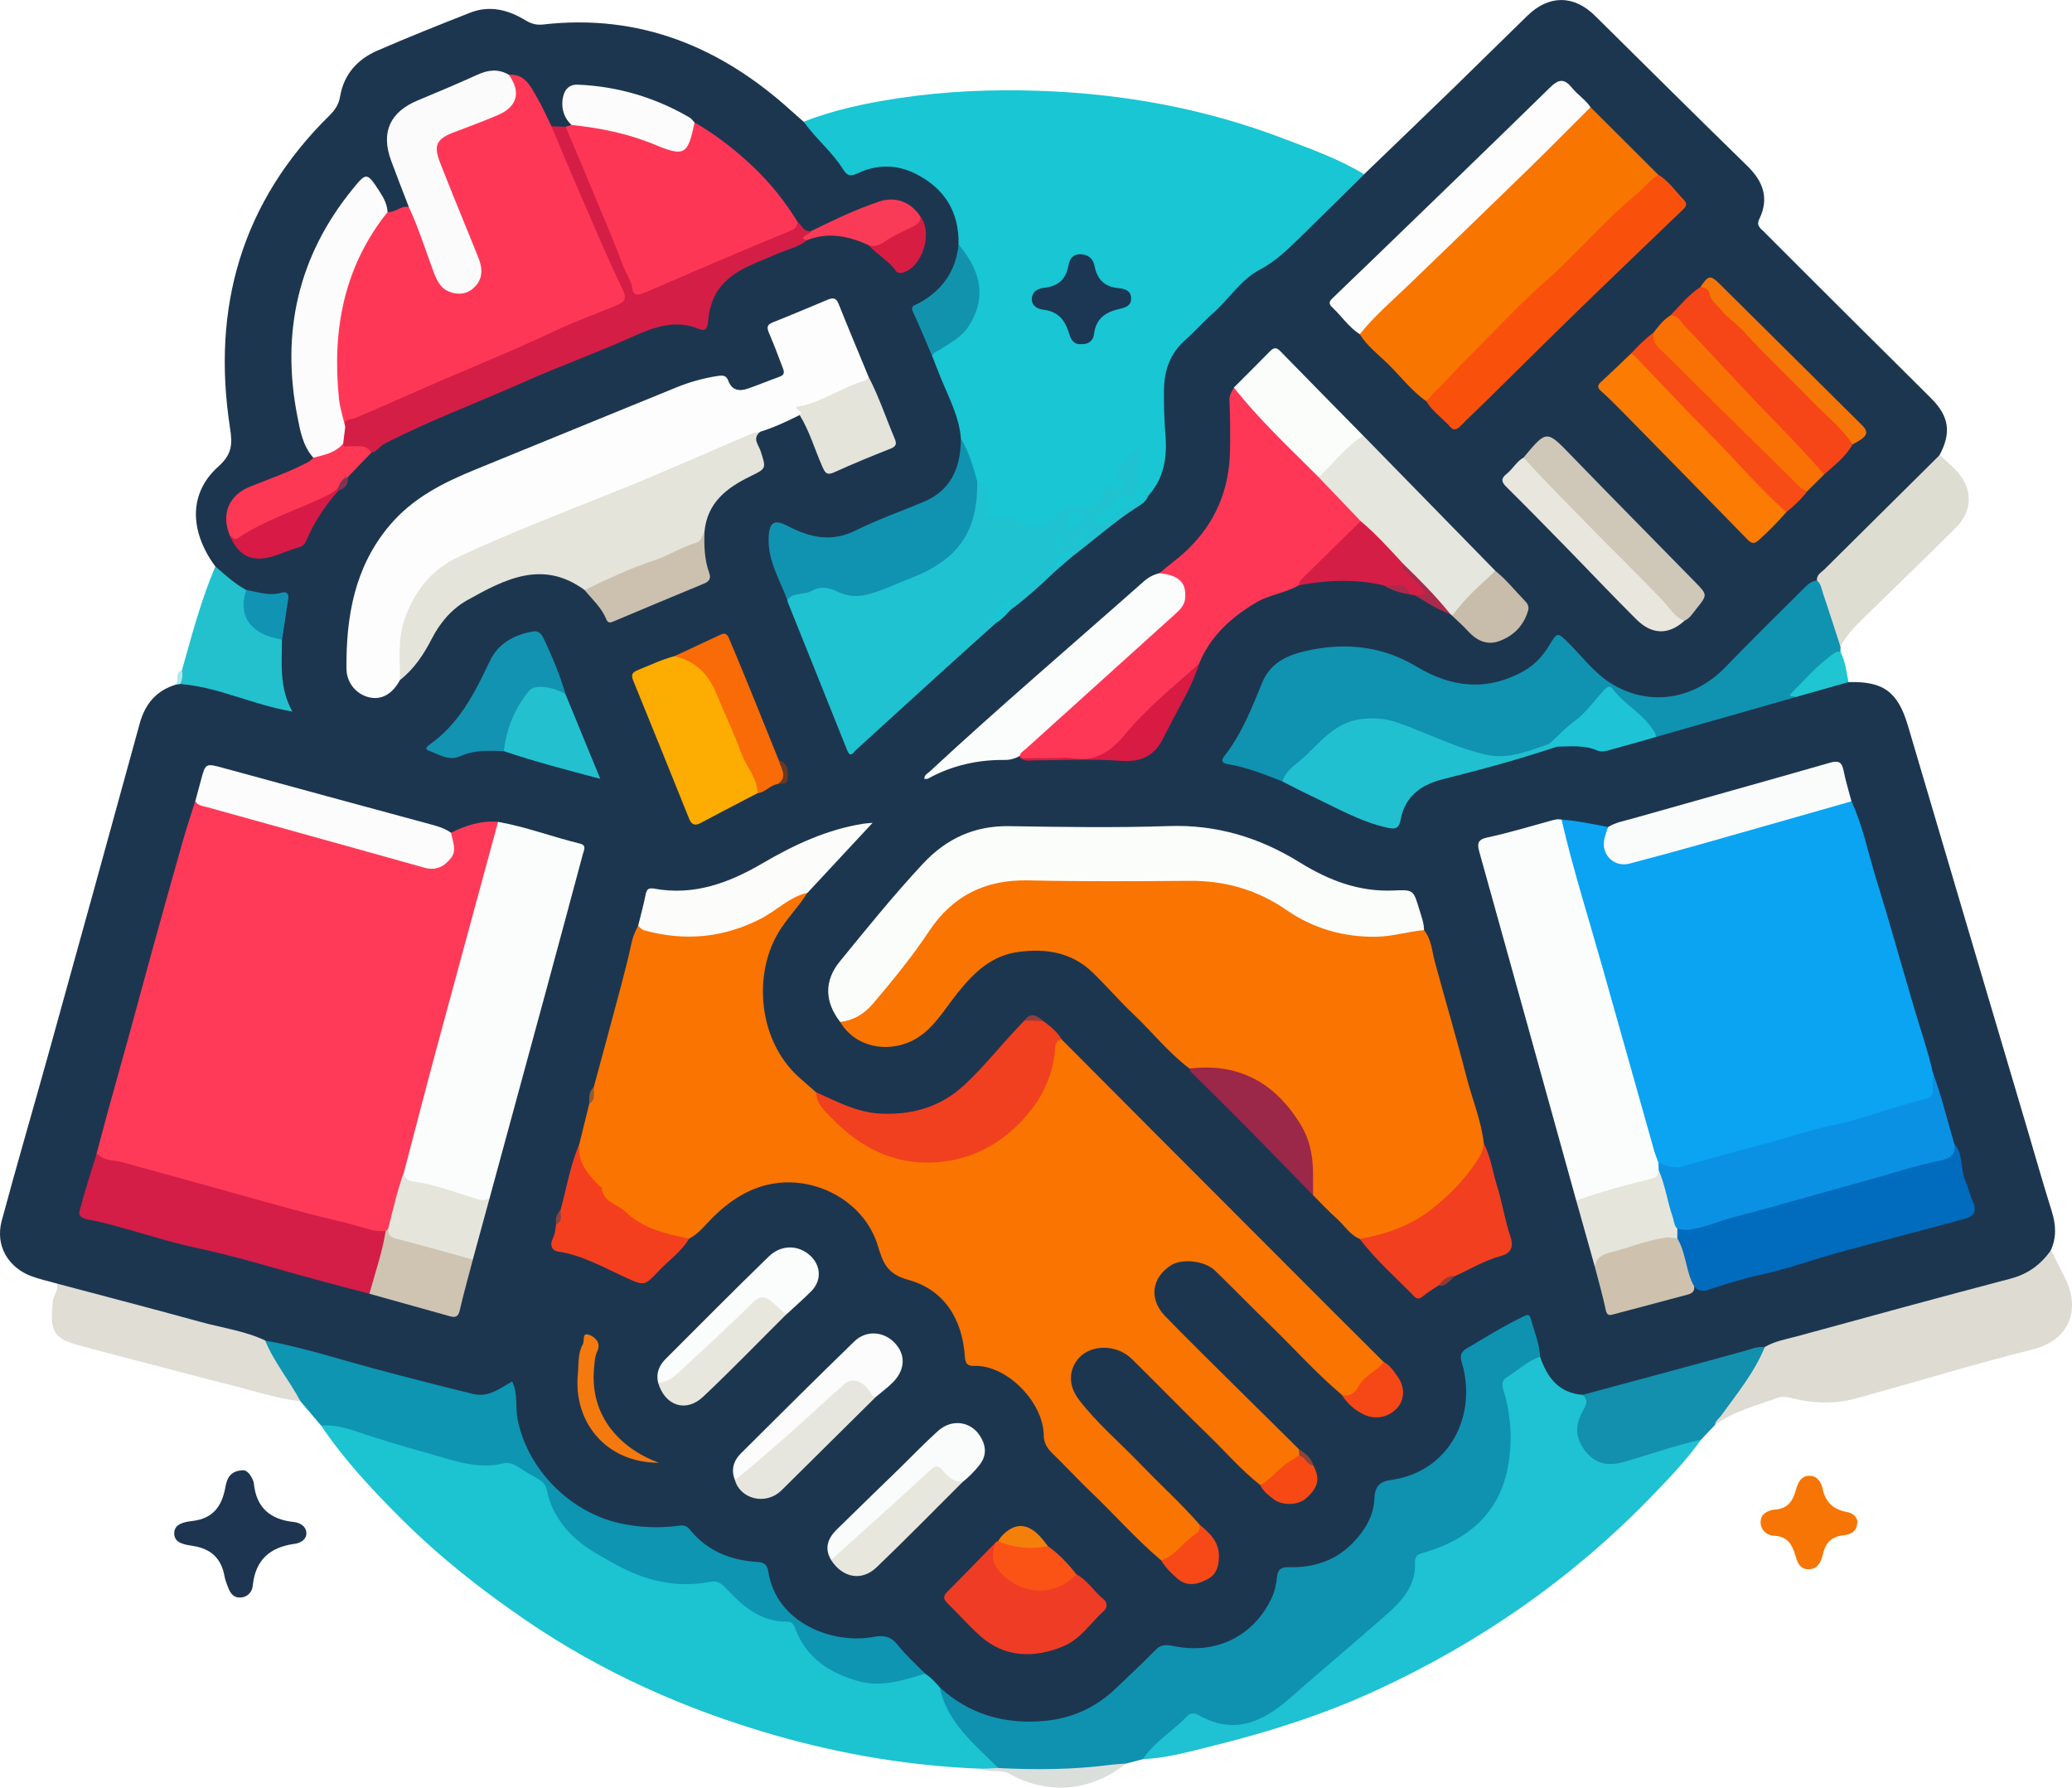 <?xml version="1.0" encoding="UTF-8"?>
<svg id="Layer_1" data-name="Layer 1" xmlns="http://www.w3.org/2000/svg" viewBox="0 0 656.82 566.62">
  <defs>
    <style>
      .cls-1 {
        fill: #fcfdfc;
      }

      .cls-1, .cls-2, .cls-3, .cls-4, .cls-5, .cls-6, .cls-7, .cls-8, .cls-9, .cls-10, .cls-11, .cls-12, .cls-13, .cls-14, .cls-15, .cls-16, .cls-17, .cls-18, .cls-19, .cls-20, .cls-21, .cls-22, .cls-23, .cls-24, .cls-25, .cls-26, .cls-27, .cls-28, .cls-29, .cls-30, .cls-31, .cls-32, .cls-33, .cls-34, .cls-35, .cls-36, .cls-37, .cls-38, .cls-39, .cls-40, .cls-41, .cls-42, .cls-43, .cls-44, .cls-45, .cls-46, .cls-47, .cls-48, .cls-49, .cls-50, .cls-51, .cls-52, .cls-53, .cls-54, .cls-55, .cls-56, .cls-57, .cls-58, .cls-59, .cls-60, .cls-61, .cls-62, .cls-63, .cls-64, .cls-65, .cls-66, .cls-67, .cls-68, .cls-69, .cls-70, .cls-71, .cls-72, .cls-73, .cls-74, .cls-75, .cls-76, .cls-77, .cls-78, .cls-79, .cls-80, .cls-81, .cls-82, .cls-83, .cls-84, .cls-85, .cls-86, .cls-87, .cls-88, .cls-89, .cls-90, .cls-91, .cls-92, .cls-93 {
        stroke-width: 0px;
      }

      .cls-2 {
        fill: #f64917;
      }

      .cls-3 {
        fill: #1194b4;
      }

      .cls-4 {
        fill: #d71b46;
      }

      .cls-5 {
        fill: #d51e46;
      }

      .cls-6 {
        fill: #fbfdfb;
      }

      .cls-7 {
        fill: #fafcfc;
      }

      .cls-8 {
        fill: #0a91e4;
      }

      .cls-9 {
        fill: #dedcd2;
      }

      .cls-10 {
        fill: #fe3757;
      }

      .cls-11 {
        fill: #e5e6dd;
      }

      .cls-12 {
        fill: #d81d43;
      }

      .cls-13 {
        fill: #0aa4f2;
      }

      .cls-14 {
        fill: #dbdfdc;
      }

      .cls-15 {
        fill: #fbfdfc;
      }

      .cls-16 {
        fill: #f43f1e;
      }

      .cls-17 {
        fill: #cec2ae;
      }

      .cls-18 {
        fill: #f1401f;
      }

      .cls-19 {
        fill: #f64914;
      }

      .cls-20 {
        fill: #8b4539;
      }

      .cls-21 {
        fill: #1093b0;
      }

      .cls-22 {
        fill: #e7e7dd;
      }

      .cls-23 {
        fill: #aae9ea;
      }

      .cls-24 {
        fill: #dfddd4;
      }

      .cls-25 {
        fill: #fdfcfc;
      }

      .cls-26 {
        fill: #cfc7b8;
      }

      .cls-27 {
        fill: #1d3650;
      }

      .cls-28 {
        fill: #e4e4da;
      }

      .cls-29 {
        fill: #fe3656;
      }

      .cls-30 {
        fill: #21c0d0;
      }

      .cls-31 {
        fill: #f64516;
      }

      .cls-32 {
        fill: #e7e6de;
      }

      .cls-33 {
        fill: #f97104;
      }

      .cls-34 {
        fill: #9b2749;
      }

      .cls-35 {
        fill: #894340;
      }

      .cls-36 {
        fill: #933a34;
      }

      .cls-37 {
        fill: #fa3b57;
      }

      .cls-38 {
        fill: #0f93b0;
      }

      .cls-39 {
        fill: #cfc4b2;
      }

      .cls-40 {
        fill: #fdac01;
      }

      .cls-41 {
        fill: #1cc3d1;
      }

      .cls-42 {
        fill: #18c6d4;
      }

      .cls-43 {
        fill: #c8bcaa;
      }

      .cls-44 {
        fill: #23c1ce;
      }

      .cls-45 {
        fill: #d71b43;
      }

      .cls-46 {
        fill: #fe3756;
      }

      .cls-47 {
        fill: #945c31;
      }

      .cls-48 {
        fill: #1fc5d0;
      }

      .cls-49 {
        fill: #f86b06;
      }

      .cls-50 {
        fill: #deddd1;
      }

      .cls-51 {
        fill: #e5e5db;
      }

      .cls-52 {
        fill: #0e92b0;
      }

      .cls-53 {
        fill: #ccc1af;
      }

      .cls-54 {
        fill: #1fc2d1;
      }

      .cls-55 {
        fill: #1293b1;
      }

      .cls-56 {
        fill: #23c1cf;
      }

      .cls-57 {
        fill: #1ec4d5;
      }

      .cls-58 {
        fill: #f23f1f;
      }

      .cls-59 {
        fill: #7f3452;
      }

      .cls-60 {
        fill: #fb5315;
      }

      .cls-61 {
        fill: #f67505;
      }

      .cls-62 {
        fill: #f57507;
      }

      .cls-63 {
        fill: #fbfcfb;
      }

      .cls-64 {
        fill: #e9e6de;
      }

      .cls-65 {
        fill: #ab2a4b;
      }

      .cls-66 {
        fill: #0d95b2;
      }

      .cls-67 {
        fill: #1d3551;
      }

      .cls-68 {
        fill: #f87500;
      }

      .cls-69 {
        fill: #d41d47;
      }

      .cls-70 {
        fill: #f9510c;
      }

      .cls-71 {
        fill: #e5e5dc;
      }

      .cls-72 {
        fill: #fafcfb;
      }

      .cls-73 {
        fill: #fcfcfa;
      }

      .cls-74 {
        fill: #1290ad;
      }

      .cls-75 {
        fill: #1293ad;
      }

      .cls-76 {
        fill: #d41e46;
      }

      .cls-77 {
        fill: #683a23;
      }

      .cls-78 {
        fill: #f64716;
      }

      .cls-79 {
        fill: #fbfcfc;
      }

      .cls-80 {
        fill: #fe3a58;
      }

      .cls-81 {
        fill: #fbfbfb;
      }

      .cls-82 {
        fill: #1b3754;
      }

      .cls-83 {
        fill: #1ec2d2;
      }

      .cls-84 {
        fill: #016bbd;
      }

      .cls-85 {
        fill: #fdfdfd;
      }

      .cls-86 {
        fill: #f4790f;
      }

      .cls-87 {
        fill: #ef3c24;
      }

      .cls-88 {
        fill: #933e3f;
      }

      .cls-89 {
        fill: #fc3854;
      }

      .cls-90 {
        fill: #f4800b;
      }

      .cls-91 {
        fill: #f74c15;
      }

      .cls-92 {
        fill: #fc7b02;
      }

      .cls-93 {
        fill: #f97400;
      }
    </style>
  </defs>
  <path class="cls-27" d="M18.04,406.82c-2.63-.74-5.32-1.33-7.89-2.26-7.58-2.74-11.7-9.79-9.62-17.58,4.72-17.59,9.87-35.07,14.74-52.62,9.72-34.99,19.41-69.99,29.01-105.01,1.69-6.18,5.17-10.38,11.31-12.31.5-.36,1.05-.63,1.64-.82,4.87-.62,9.37,1.11,13.9,2.37,5.28,1.47,10.47,3.29,15.77,4.73,3.4.93,3.64.65,2.63-2.54-1.84-5.86-1.43-11.83-1.03-17.81.6-3.77,1.03-7.57,1.45-11.37.22-2-.51-2.84-2.48-2.42-3.18.67-6.1-.43-9.07-1.19-4.02-2.04-7.93-4.22-10.14-8.45-8.27-11.23-8.43-23.26.9-31.62,4.32-3.87,4.59-6.91,3.77-12.15-5.92-38.21,3.59-71.73,31.58-99.24,1.74-1.71,2.89-3.48,3.31-5.99,1.18-6.96,5.49-11.75,11.77-14.48,9.72-4.22,19.57-8.15,29.43-12.03,6.19-2.43,12.05-.94,17.51,2.38,1.79,1.09,3.49,1.6,5.61,1.36,30.6-3.51,56.33,7.07,78.68,27.35,1.29,1.17,2.62,2.31,3.92,3.46,5.07,3.74,8.98,8.58,12.67,13.6,1.3,1.77,2.55,2.43,4.72,1.52,17.28-7.24,34.45,8.92,32.57,23.7-.56,8.22-4.63,14.38-11.48,18.63-2.48,1.54-2.89,2.98-1.61,5.42,1.92,3.65,2.88,7.7,4.64,11.42,2.05,5.2,4.54,10.21,6.64,15.39,1.41,3.49,2.28,7.08,2.59,10.82-.24,12.36-4.42,17.85-16,22.39-6.72,2.64-13.28,5.71-20,8.39-5.49,2.19-10.66,2.11-15.92-.35-1.36-.63-2.75-1.18-4.13-1.77-3.4-1.47-4.32-.8-4.7,2.98-.38,3.91,1.07,7.36,2.41,10.84,1.03,2.68,1.93,5.4,3.05,8.04,5.93,15.38,12.47,30.52,18.48,45.87,1.1,2.8,2.14,1.44,3.43.3,8.61-7.61,16.83-15.64,25.42-23.27,5.79-5.14,11.59-10.27,17.51-15.25,1.71-1.49,3.17-3.25,4.96-4.65,4.76-3.86,9.38-7.9,13.97-11.97,1.71-1.7,3.43-3.38,5.42-4.77,6.35-5.18,12.39-10.76,19.45-15.02,1.78-1.07,3.55-2.33,4.55-4.31,4.42-5.9,5.97-12.48,4.95-19.77-.74-5.33-.66-10.74-.13-16.07.5-5.06,2.62-9.47,6.43-13.16,6.8-6.61,13.67-13.15,20.26-19.98,1.49-1.55,3.18-2.98,5.11-3.73,4.03-1.55,6.72-4.63,9.68-7.48,6.56-6.32,12.53-13.24,19.64-18.99.97-.79,1.92-1.59,3.07-2.1,9.43-9.08,18.88-18.14,28.28-27.26,7.88-7.65,15.67-15.4,23.55-23.05,6.85-6.64,14.74-6.54,21.44.09,16.06,15.89,32.09,31.81,48.26,47.59,5.04,4.91,6.96,10.28,3.78,16.8-1.06,2.18.46,3,1.51,4.06,10.4,10.43,20.83,20.83,31.27,31.22,7.25,7.22,14.56,14.39,21.79,21.64,5.63,5.65,6.33,10.88,2.57,17.91-1.41,3.29-3.84,5.76-6.44,8.09-11.39,10.21-21.96,21.24-32.52,32.29-8.14,6.81-15.33,14.63-22.92,22.01-2.23,2.17-4.4,4.41-6.59,6.63-11.85,12-31.53,11.22-41.85-.54-2.55-2.9-5.49-5.45-8.16-8.25-1.66-1.74-3-2.11-4.3.33-6.45,12.04-25.24,16.73-38.37,9.99-6.63-3.4-13.03-7.41-20.71-8.33-7.67-.92-15.14-.43-22.53,2.01-4.6,1.52-7.6,4.44-9.59,8.79-2.54,5.55-4.54,11.35-7.77,16.58-1.05,1.7-2.12,3.39-3.29,5.01-1.21,1.68-.66,2.32,1.2,2.71,5.52,1.15,10.82,2.97,15.92,5.37,9.67,4.61,19.01,9.94,29.24,13.33,1.07.35,2.16.61,3.24.9,1.94.53,3.14-.15,3.64-2.1,2.05-7.82,7.65-11.53,15.09-13.32,12-2.9,23.8-6.5,35.64-9.97,3.83-.51,7.63-.55,11.37.62,4.34,1.36,8.25-.81,12.29-1.69,2.4-.53,4.72-1.46,7.13-2.02,14.79-4.3,29.72-8.12,44.43-12.7,4.52-1.37,9.14-2.4,13.66-3.79,1.07-.33,2.18-.56,3.27,0,11.19-.35,15.74,3.12,18.92,13.89,12.51,42.44,25.11,84.86,37.67,127.28,2.62,8.84,5.13,17.72,7.89,26.51,1.33,4.23,1.58,8.29-.28,12.37-1.72,5.05-5.51,7.87-10.4,9.25-19.56,5.51-39.19,10.77-58.81,16.07-7.22,1.95-14.47,3.81-21.58,6.14-12.54,2.66-24.69,6.79-37.07,10.05-6.73,1.77-13.36,3.97-20.25,5.13-7.34-.32-12.38-4.72-14.77-12.82-.33-2.99-1.21-5.86-2.02-8.75-.68-2.42-1.8-3.23-4.35-1.98-4.95,2.43-9.46,5.59-14.32,8.14-2.04,1.07-2.63,2.71-1.93,5.03,1.77,5.91,1.52,11.89-.31,17.72-3.25,10.36-10.21,17.11-20.84,19.37-4.57.97-6.37,2.63-7.23,7.53-2.02,11.45-11.35,19.49-24.42,20.56-5.45.45-5.46.32-6.61,5.37-2.51,11.05-13.18,19.65-25.05,20.14-2.62.11-5.26.21-7.84-.38-2.74-.63-4.83.31-6.72,2.27-3.72,3.87-7.7,7.48-11.61,11.16-5.65,5.33-12.39,8.88-19.85,9.85-12.58,1.64-24.74.07-34.8-8.9-.56-.5-1.1-1.01-1.71-1.46-1.84-1.64-3.5-3.46-5.33-5.11-2.84-2.81-5.81-5.51-8.44-8.51-1.98-2.25-4.14-2.78-7-2.3-9.08,1.52-17.4-.63-24.83-5.93-4.74-3.38-7.8-8.07-9.06-13.79-.55-2.52-1.82-3.95-4.48-4.2-7.88-.75-14.71-3.71-20.02-9.76-1.32-1.5-3.04-1.39-4.84-1.27-9.21.62-18.35.14-26.63-4.36-14.7-7.97-23.9-19.77-24.61-37.12-.16-3.85-.49-4.08-3.8-2.3-3.51,1.89-7.03,2.23-10.85,1.22-14-3.69-28.06-7.14-41.99-11.15-7.3-2.1-14.65-4.11-22.12-5.59-8.84-3.08-18.02-4.94-27.01-7.46-11.4-3.19-22.85-6.21-34.31-9.19-1.62-.42-2.98-1.19-4.31-2.12Z"/>
  <path class="cls-42" d="M303.86,77.54c.23-10.4-4.46-17.88-13.66-22.48-6.02-3-12.26-3.01-18.33-.12-2.1,1-3.28.88-4.54-1.16-3.48-5.63-8.77-9.8-12.54-15.22,9.57-3.73,19.56-5.84,29.65-7.38,14.97-2.28,30.06-2.92,45.18-2.39,26.69.93,52.64,5.68,77.65,15.28,8.6,3.3,17.28,6.34,25.17,11.18-6.65,6.56-13.27,13.14-19.96,19.65-4.06,3.95-7.97,7.87-13.23,10.63-5.91,3.11-9.62,9.25-14.66,13.68-3.08,2.71-5.8,5.84-8.87,8.56-4.73,4.19-6.65,9.53-6.73,15.62-.07,4.86.05,9.71.46,14.57.59,6.97-.45,13.69-5.45,19.17-3.72,3.68-9.03,5.15-12.59,9.15-1.05,1.18-3.23,1.06-4.34-.48-1.16-1.61-.41-3.22,1.23-4.07,2.05-1.05,3.71-2.47,5.18-4.19.49-.57,1.16-1.12,1.91-1.09,4.19.18,4.55-2.48,4.34-5.65-.13-1.97.21-3.93.31-6.28-1.8.99-2.46,2.53-3.58,3.59-1.19,1.12-1.44,2.24,0,3.44,1.1.92,1.25,2.11.48,3.35-.77,1.25-2.03,1.67-3.24,1.13-1.89-.84-2.49-.1-3.27,1.56-1.51,3.19-4.52,4.24-7.79,4.12-3.54-.13-6.2.77-8.2,3.95-1.53,2.43-6.8,3.14-9.96,1.31-2.71-1.57-5.42-2.38-8.5-2.22-3,.16-4.29-1.34-4.25-4.31.04-2.72.33-5.57-2.24-7.53-2.25-4.41-3.63-9.12-4.88-13.88-.53-6.85-3.74-12.81-6.28-19-.99-2.41-1.91-4.84-2.86-7.26-.23-2.19,1.7-2.57,2.97-3.36,3.97-2.49,7.51-5.19,9.43-9.78,2.55-6.09,1.93-11.69-1.51-17.11-1.01-1.6-1.85-3.24-2.51-5Z"/>
  <path class="cls-41" d="M293.25,530.46c1.8,1.18,3.28,2.7,4.64,4.34,3.35,4.3,4.44,9.89,8.17,14.03,2.9,3.22,6.8,5.41,9.19,9.11.54.84,2.16,1.5.74,2.88-1.57-.07-3.16.23-4.72-.21-22.39-.84-44.34-4.5-65.85-10.69-28.03-8.06-54.35-19.75-78.55-36.25-14.14-9.64-27.49-20.16-39.57-32.19-9.24-9.2-18.19-18.77-25.52-29.66,1.71-1.68,3.77-1.12,5.66-.68,7.91,1.83,15.42,5.06,23.29,7.03,7.48,1.87,14.63,5.18,22.52,5.29.62,0,1.3.14,1.87-.04,6.17-2.05,10.8,1.39,15.6,4.28,2.04,1.23,3.38,2.91,3.84,5.27,1.27,6.49,5.07,11.59,10.15,15.3,10.53,7.69,21.93,13.88,35.57,12.54,5.56-.55,9.55.35,13.47,4.66,3.94,4.33,9.1,7.44,15.42,7.59,2.15.05,3.39,1.42,4.11,3.31,4.73,12.5,21.72,19.58,34.94,14.46,1.59-.62,3.27-1.4,5.03-.37Z"/>
  <path class="cls-52" d="M316.49,560.39c-7.56-7.54-16.19-14.3-18.61-25.59,9.4,8.6,20.58,11.76,33.07,10.66,8.56-.75,16.08-4.06,22.37-9.95,4.46-4.18,8.86-8.41,13.18-12.74,1.84-1.84,3.86-1.39,5.93-.98,13.21,2.6,24.92-3.23,30.63-15.18,1.05-2.19,1.51-4.53,1.76-6.84.27-2.51,1.47-3.1,3.68-3.05,7.8.19,14.75-1.94,20.32-7.68,3.79-3.91,6.6-8.43,6.85-13.95.17-3.71,1.37-5.46,5.26-6.01,19.05-2.67,27.32-21.03,22.5-37.05-.65-2.15-.52-3.44,1.47-4.62,5.9-3.49,11.73-7.11,17.9-10.1.96-.47,1.99-1.17,2.49.76,1.03,3.96,2.74,7.75,2.92,11.91-2.2,2.26-4.77,4.04-7.5,5.54-2.72,1.49-3.81,3.53-2.79,6.48,1.85,5.32,1.31,10.83,1.56,16.31.7,15.57-10.14,29.1-25.45,34-3.05.98-4.87,2.19-4.65,5.6.11,1.67-.71,3.12-1.5,4.56-3.86,7.08-9.8,12.2-15.99,17.09-8.91,7.04-16.93,15.11-25.85,22.16-7.49,5.93-15.5,7.92-24.39,3.76-3.04-1.42-4.98-.66-7.27,1.49-3.9,3.66-7.78,7.37-12.07,10.59-1.78.47-3.57.94-5.35,1.41-3.58,1.58-7.42,2.17-11.25,2.31-9.75.35-19.54,1.49-29.22-.88Z"/>
  <path class="cls-83" d="M362.31,557.56c3.68-5.62,9.61-8.94,14.11-13.73.94-1,2.39-.9,3.51-.25,11.05,6.35,20.15,2.36,28.74-5.16,10.01-8.76,20.17-17.36,30.19-26.1,4.95-4.32,10.14-9.42,9.7-17.26-.14-2.47,2.01-2.72,3.82-3.27,13.54-4.13,22.94-12.6,25.61-26.77,1.51-8.05,1.07-16.39-1.39-24.39-.5-1.62-.56-3.1.91-4,3.57-2.2,6.64-5.23,10.7-6.63,2.21,6.57,5.89,11.51,13.48,12.1,3.2,1.4,1.8,3.56.91,5.61-2.49,5.71-1.94,9.15,2.02,12.86,3.3,3.09,7.26,2.74,10.92,1.52,5.68-1.9,11.52-3.26,17.14-5.34,2.11-.78,4.29-1.29,6.54-.41-4.87,6.78-10.64,12.77-16.44,18.73-25.04,25.7-54.06,45.73-86.61,60.73-16.35,7.53-33.4,12.99-50.83,17.33-7.59,1.89-15.14,4.04-23.02,4.46Z"/>
  <path class="cls-38" d="M406.49,247.66c-5.67-2.2-11.3-4.51-17.35-5.48-1.64-.26-2.21-1.03-1.07-2.48,5.46-6.95,8.68-15.06,11.95-23.13,2.93-7.25,9.26-9.38,15.94-10.67,11.64-2.25,22.78-.84,33.14,5.41,11.05,6.66,22.42,7.88,34.02,1.32,3.32-1.88,5.87-4.61,7.83-7.83,2.8-4.59,2.69-4.59,6.55-.73,4.14,4.15,7.72,8.96,12.66,12.18,12.03,7.86,26.54,5.78,36.7-4.71,8.23-8.49,16.64-16.8,25.03-25.13,1.12-1.11,2.35-2.28,4.1-2.42,1.47-.07,1.92,1.09,2.25,2.11,1.99,6.23,4.94,12.2,5.22,18.9-.01.53-.02,1.06-.04,1.58-4.9,3.54-9.07,7.88-13.37,12.09-.67.66-1.14,1.28-.72,2.25-14.78,4.21-29.57,8.43-44.35,12.64-3.84-4.8-8.65-8.63-12.94-12.97-1.73-1.75-2.77-1.68-4.11.14-4.66,6.32-10.96,10.87-16.92,15.81-3.77,1.68-7.78,2.63-11.75,3.59-3.27.79-6.58.28-9.96-.52-9.67-2.28-18.34-7.18-27.76-10.08-7.6-2.34-14.21-.54-20.22,4.45-5.19,4.3-9.5,9.54-14.83,13.68Z"/>
  <path class="cls-66" d="M293.25,530.46c-6.91,2.08-13.8,4.43-21.16,2.36-8.99-2.53-16.32-7.16-19.85-16.32-.53-1.38-.97-2.53-2.73-2.51-8.55.08-14.3-5.13-19.6-10.82-1.54-1.66-2.89-2.16-4.82-1.8-10.78,2.01-20.66-.35-30.13-5.64-5.11-2.85-10.2-5.45-14.33-9.84-3.64-3.87-6.15-8.14-7.18-13.24-.39-1.95-1.31-3.06-2.97-3.96-2.28-1.24-4.46-2.65-6.67-4.02-1.34-.82-2.8-1.22-4.3-.85-6.03,1.46-11.68.3-17.56-1.4-8.46-2.45-16.96-4.77-25.32-7.52-4.86-1.59-9.58-3.52-14.84-3.06-2.17-2.55-4.34-5.1-6.5-7.65-4.9-5.09-8.24-11.18-11.19-17.51-.27-.57-.33-1.2-.03-1.8,11.87,2.16,23.33,5.9,34.96,9.01,10.32,2.76,20.67,5.44,31.06,7.95,4.66,1.13,8.34-1.72,12.26-3.98,1.93,3.87.95,8.07,1.73,12.01,3.12,15.73,16.39,29.27,32.09,32.85,6.45,1.47,12.82,1.7,19.27.82,1.49-.2,2.42.25,3.24,1.27,5.55,6.85,13.02,9.76,21.53,10.25,2.31.13,3.05,1.23,3.35,3.11,2.68,16.7,20.93,22.95,33.14,20.68,3.23-.6,5.58-.38,7.8,2.44,2.61,3.31,5.81,6.14,8.76,9.18Z"/>
  <path class="cls-9" d="M559.44,426.93c3.27-1.92,6.99-2.51,10.56-3.48,22.44-6.16,44.89-12.28,67.39-18.2,5.53-1.45,9.58-4.51,12.78-9.01,1.5,2.97,3.03,5.92,4.49,8.9,5.09,10.4,1,19.71-10.17,22.52-18.75,4.72-37.25,10.37-55.88,15.52-7.02,1.94-13.93,1.66-20.87-.08-1.37-.34-2.75-.6-4.04-.12-6.84,2.5-14.03,4.24-20.05,8.65-.66-.89-.23-1.69.31-2.38,5.3-6.76,10.19-13.79,14.49-21.24.24-.42.69-.71,1.01-1.1Z"/>
  <path class="cls-24" d="M84.05,424.85c2.84,6.96,7.73,12.73,11.22,19.32-8.26-1.07-16.14-3.72-24.19-5.7-5.04-1.24-10.06-2.59-15.08-3.91-10.75-2.82-21.53-5.57-32.25-8.52-7.92-2.18-7.68-6.1-7-13.68.17-1.92,1.98-3.43,1.28-5.54,15.19,4.05,30.41,8,45.57,12.17,6.83,1.88,13.94,2.81,20.44,5.86Z"/>
  <path class="cls-74" d="M559.44,426.93c-3.27,8.07-8.78,14.72-13.79,21.69-.7.98-1.86,1.67-2.01,3.03-1.47,1.56-2.95,3.11-4.42,4.67-8.21,1.78-16.11,4.63-24.16,6.97-4.44,1.29-8.89,1.21-12.41-3.23-3.37-4.25-3.39-8.24-1-12.7.93-1.73,2.21-3.5.04-5.27,16.97-4.58,33.95-9.12,50.9-13.79,2.27-.63,4.43-1.6,6.86-1.37Z"/>
  <path class="cls-50" d="M583.44,205c-1.82-5.58-3.59-11.19-5.49-16.74-.5-1.47-.65-3.16-1.97-4.27-.19-1.84,1.37-2.54,2.37-3.54,12.16-12.09,24.35-24.15,36.53-36.22,1.72,1.59,3.52,3.1,5.13,4.79,5.4,5.66,5.51,12.75.01,18.23-9.55,9.53-19.3,18.87-28.94,28.31-2.91,2.85-5.81,5.71-7.64,9.44Z"/>
  <path class="cls-44" d="M68.27,179.53c3.1,2.71,6.14,5.49,9.79,7.47.53.94.27,1.95.25,2.93-.14,5.86,1.97,8.94,7.54,10.95,1.27.46,2.72.58,3.53,1.89,0,7.47-.95,15.04,3.29,22.75-12.71-2.15-23.56-7.83-35.53-8.72-.17-1.48-.36-2.96.52-4.32,3.13-11.11,6.06-22.29,10.61-32.94Z"/>
  <path class="cls-67" d="M77.24,466c.55-.02,1.57.66,2.24,1.79.44.74.9,1.57.99,2.39.77,7.65,5.17,11.42,12.62,12.21,1.94.2,3.87,1.27,4.02,3.34.16,2.17-1.81,3.33-3.68,3.58-7.88,1.07-12.5,5.09-13.3,13.3-.19,1.98-1.72,3.72-4.09,3.73-2.46.01-3.28-1.93-3.98-3.86-.34-.94-.71-1.88-.88-2.85-.99-5.6-4.22-8.72-9.89-9.63-2.48-.4-5.99-.75-6.07-3.9-.08-3.22,3.37-3.74,5.89-4.04,6.38-.77,9.21-4.63,10.3-10.53.5-2.7,1.34-5.48,5.84-5.53Z"/>
  <path class="cls-61" d="M588.78,482.18c.02,3.33-2.27,4.17-4.23,4.39-3.96.44-5.89,2.38-6.74,6.19-.5,2.24-1.61,4.68-4.61,4.61-2.84-.06-3.5-2.45-4.14-4.59-1.03-3.46-2.59-5.88-6.81-6.03-1.94-.07-4.05-1.61-4.14-4.14-.11-2.95,2.62-4,4.48-4.14,4.44-.33,5.81-2.98,6.82-6.6.57-2.02,1.6-4.14,4.19-4.12,2.57.02,3.76,2.14,4.18,4.15.91,4.36,3.53,6.56,7.68,7.33,1.92.36,3.09,1.43,3.33,2.93Z"/>
  <path class="cls-14" d="M316.49,560.39c11.79.57,23.55.54,35.28-1,1.72-.22,3.45-.29,5.18-.43-11.19,8.89-24.67,10.14-37.06,3.19-2.81-1.58-5.95-.02-8.63-1.54,1.74-.08,3.49-.15,5.23-.23Z"/>
  <path class="cls-48" d="M569.31,220.92c-.46-.49-2.96.26-1.36-1.32,4.51-4.46,8.62-9.4,14-12.91.36-.23.96-.08,1.45-.11,1.6,3,1.9,6.35,2.56,9.6-5.55,1.58-11.1,3.16-16.66,4.74Z"/>
  <path class="cls-23" d="M57.66,212.47c.34,1.5.15,2.94-.52,4.32-.51.08-1.03.16-1.54.24,1.32-1.24-.33-3.81,2.06-4.56Z"/>
  <path class="cls-93" d="M425.29,442.03c-8.03-6.76-14.99-14.61-22.51-21.88-5.95-5.75-11.71-11.71-17.66-17.47-3.22-3.12-10.39-3.86-13.88-1.66-6.16,3.88-7.12,10.71-1.92,16.09,7.66,7.92,15.56,15.6,23.38,23.37,6.32,6.28,12.66,12.53,19,18.79.54.65.68,1.37.41,2.17-2.91,3.72-7.37,5.63-10.53,9.07-.51.56-1.34.55-2.07.17-5.96-4.61-10.83-10.37-16.22-15.58-8.27-7.98-16.24-16.27-24.44-24.32-5.22-5.13-13.96-4.69-17.6.58-2.6,3.76-2.33,8.24.82,12.34,5.77,7.51,13.01,13.61,19.53,20.4,6.18,6.42,12.8,12.41,18.67,19.13.7,1.07.7,2.26-.22,3.04-3.35,2.87-6.11,6.44-10.2,8.41-.59.28-1.19.27-1.75-.11-7.94-6.71-14.79-14.54-22.3-21.7-4.2-4.01-8.14-8.31-12.31-12.35-1.64-1.59-2.61-3.39-2.63-5.57-.06-10.51-11.74-22.48-22.15-22.03-2.15.09-2.73-.99-2.85-2.95-.78-11.93-6.58-21.2-17.92-24.32-6.79-1.87-8.03-5.43-9.67-10.81-4.02-13.2-17.46-20.69-29.82-20.06-8.91.46-16.15,4.82-22.42,11.01-2.42,2.39-4.48,5.22-7.61,6.82-1.26.88-2.61.77-3.94.28-3.16-1.16-6.27-2.44-9.71-2.59-1.05-.04-1.81-.76-2.41-1.61-.73-1.04-1.68-1.88-2.8-2.43-6.51-3.17-10.27-9-14.4-14.52-2.12-2.84-2.79-5.77-1.53-9.1,1.06-4.28,2.12-8.57,3.17-12.85,1.07-1.6.43-3.67,1.44-5.29,2.81-10.39,5.64-20.78,8.4-31.18,1.29-4.87,2.56-9.75,3.61-14.68.4-1.87,1.15-3.51,1.99-5.17,5.17,1.37,10.38,1.97,15.78,2.11,11.12.3,20.66-3.5,29.61-9.61,2.46-1.68,4.8-4.12,8.34-3.03-2.8,4.47-6.6,8.2-9.3,12.77-8.04,13.62-6.15,34.2,6.52,45.66,1.8,1.63,3.66,3.2,5.49,4.8,6.73,10.99,16.52,17.87,28.93,20.81,7.81,1.85,15.51.19,22.6-3.14,6.45-3.03,12.04-7.39,16.32-13.36,3.82-5.34,5.89-11.2,6.92-17.57.28-1.75.16-3.97,3.05-3.51,9.61,9.65,19.21,19.3,28.82,28.94,19,19.04,38.01,38.08,57.02,57.12,5.41,5.42,10.86,10.82,16.29,16.22.28.28.51.79.28.96-3.74,2.74-6.28,6.75-10.06,9.45-1.26.9-2.43,1.13-3.61-.08Z"/>
  <path class="cls-80" d="M142.98,263.94c4.69-2.35,9.57-3.9,14.91-3.46,1.5,1.49.33,3.03-.05,4.44-4.58,17.09-9.33,34.13-13.96,51.21-4.98,18.4-10.06,36.77-14.86,55.21-1.57,4.79-2.85,9.66-4.05,14.56-.32,1.31-.66,2.63-1.46,3.76-.39.5-.87.89-1.45,1.15-2.13.76-4.22.25-6.23-.38-9.87-3.09-19.97-5.3-29.9-8.17-11.23-3.24-22.58-6.13-33.84-9.28-6.36-1.78-12.73-3.48-19.16-5-1.26-.3-2.95-.41-2.25-2.54,1.23-4.63,2.43-9.27,3.71-13.89,2.26-8.21,4.59-16.41,6.85-24.62,2.27-8.23,4.46-16.48,6.73-24.7,3.29-11.9,6.6-23.79,9.98-35.67,1.21-4.26,2.63-8.46,3.95-12.69,2.97-.05,5.5,1.51,8.24,2.29,21.26,6.05,42.73,11.35,63.94,17.56,5.28,1.55,8.9-1.5,8.53-6.94-.07-.99-.38-1.99.35-2.87Z"/>
  <path class="cls-93" d="M377.09,338.69c-6.63-4.97-11.74-11.52-17.72-17.16-4.48-4.23-8.5-8.93-12.92-13.22-6.6-6.41-14.67-7.77-23.51-6.61-8.69,1.14-14.2,6.58-19.39,13.01-4.43,5.5-7.96,12.12-14.68,15.3-7.57,3.57-17.64,2.1-22.53-6.1.05-.25.1-.6.28-.66,9.44-3.05,13.71-11.56,19.51-18.45,4.82-5.73,8.44-12.39,13.86-17.66,5.82-5.65,12.75-8.81,20.84-8.87,20.36-.15,40.73-.19,61.09.02,8.81.09,16.9,3.11,24.31,7.82,5.5,3.5,11.03,6.83,17.5,8.32,7.3,1.68,14.6,1.38,21.91.28,1.96-.29,3.87-1.19,5.78.09,2.38,2.93,2.51,6.7,3.43,10.08,3.3,12.15,6.89,24.21,10.01,36.4,1.81,7.07,4.71,13.86,5.51,21.18.98,2.41-.02,4.42-1.4,6.25-5.81,7.74-12.37,14.72-20.96,19.44-4.28,2.35-9.06,3.47-13.69,4.94-1.1.35-2.23.26-3.24-.4-3.2-1.29-4.89-4.31-7.33-6.47-2.62-2.32-5-4.91-7.49-7.39-1.26-1.89-1.02-4.05-1.05-6.14-.19-16.18-11.13-29.5-27.02-32.85-1.98-.42-3.98-.26-5.98-.28-1.75-.02-3.51.04-5.11-.87Z"/>
  <path class="cls-13" d="M586.91,253.98c3.6,7.71,5.2,16.07,7.7,24.14,4.23,13.66,8.06,27.44,12.11,41.16,2.03,6.89,4.42,13.68,5.98,20.7.06.11.16.21.18.33,1.1,8.47,1.12,8.57-8.16,10.89-14.04,3.52-27.87,7.77-41.82,11.6-10.83,2.97-21.67,5.89-32.47,8.96-3.11.88-3.95-1.05-5.25-2.81-1.12-1.41-1.58-3.09-2.04-4.78-8.92-32.74-18.58-65.26-27.73-97.94-.58-2.08-1.75-4.22-.41-6.46,4.99.36,9.87,1.42,14.77,2.36,1.1.98.37,2.07.17,3.12-1.04,5.57,1.94,8.47,7.43,7.06,10.98-2.83,21.84-6.09,32.8-9,10.96-2.92,21.72-6.52,32.73-9.26,1.33-.33,2.66-.74,4.01-.06Z"/>
  <path class="cls-10" d="M161.29,23.68c5.13-.34,6.87,3.67,8.89,7.12,1.73,2.96,3.1,6.13,4.63,9.21,2.27,1.79,3.27,4.46,4.23,6.96,5.89,15.37,12.69,30.33,19.63,45.24,1.12,2.41.04,3.82-1.88,4.91-2.93,1.67-6.1,2.8-9.22,4.08-15.46,6.31-30.61,13.36-46.04,19.76-8.97,3.72-17.87,7.64-26.76,11.58-1.93.85-4.29.89-5.63,2.91-2.22-2.61-2.69-5.98-2.73-9.04-.15-9.81-1.04-19.66,1.14-29.41,2.29-10.25,6.47-19.59,12.72-28.01.64-.87,1.23-1.94,2.61-1.78,2.42.21,4.24-2.11,6.73-1.61,1.68.34,1.88,1.85,2.37,3.08,2.1,5.34,4.21,10.69,6.12,16.1.71,2.02,1.58,3.95,3.09,5.51,1.77,1.82,3.89,2.08,6.21,1.26,2.35-.83,3.69-2.43,3.85-4.98.14-2.17-.35-4.2-1.17-6.19-3.27-7.97-6.7-15.87-9.85-23.89-.5-1.28-1.01-2.56-1.43-3.86-2.3-7.07-1.19-9.34,5.76-11.92,3.75-1.39,7.44-2.93,11.14-4.43,6.41-2.59,7.53-4.94,5.56-11.49-.11-.37-.06-.74.05-1.1Z"/>
  <path class="cls-85" d="M126.78,215.56c-2.38,4.36-5.71,6.29-9.51,5.51-4.03-.82-7.4-4.35-7.44-9.18-.13-16.42,2.52-32.04,13.56-45.23,7.33-8.77,17.03-13.65,27.27-17.83,21.26-8.68,42.51-17.39,63.77-26.05,4.17-1.7,8.48-2.9,12.95-3.6,1.73-.27,2.83-.28,3.52,1.57,1.12,3,3.5,3.34,6.14,2.43,3.42-1.17,6.75-2.59,10.15-3.8,1.84-.66,1.28-1.89.85-3.03-1.37-3.62-2.73-7.24-4.26-10.79-.71-1.66-.76-2.62,1.19-3.39,5.8-2.29,11.54-4.75,17.3-7.14,1.52-.63,2.72-.85,3.53,1.2,3.1,7.76,6.34,15.47,9.53,23.19.29,2.12-1.44,2.42-2.76,2.84-5.83,1.88-11,5.37-16.92,6.98-1.41.38-1,1.98-2.16,2.3-4.07,2.05-8.2,3.98-12.57,5.33-7.75,4.29-16.02,7.4-24.17,10.79-7.82,3.26-15.57,6.71-23.46,9.79-11.85,4.62-23.58,9.53-35.31,14.44-7.29,3.05-14.98,5.58-20.71,11.62-6.2,6.54-9.71,14.08-9.53,23.22.06,2.96.4,5.99-.97,8.81Z"/>
  <path class="cls-6" d="M451.4,294.79c-5.06.46-9.92,2.03-15.1,2.11-10.47.16-20.02-2.62-28.49-8.47-9.37-6.47-19.55-9.34-30.84-9.25-16.97.13-33.95.24-50.91-.14-13.6-.3-24,4.73-31.56,16.12-5.35,8.06-11.49,15.56-17.76,22.94-2.77,3.26-6.13,5.33-10.41,5.8-4.91-6.32-5.15-12.99-.14-19.13,8.6-10.54,17.16-21.14,26.45-31.09,7.34-7.86,16.25-12.01,27.27-11.83,16.87.27,33.75.54,50.61-.03,15.22-.52,28.83,3.67,41.53,11.54,9.11,5.64,18.73,9.36,29.66,8.88,6.32-.28,6.34-.24,8.2,6.01.64,2.14,1.5,4.25,1.5,6.55Z"/>
  <path class="cls-15" d="M128.12,371.29c3.39-12.89,6.71-25.79,10.18-38.65,6.49-24.06,13.06-48.1,19.59-72.15,8.85,1.57,17.27,4.77,25.98,6.9,2.17.53,1.23,2.06.9,3.31-3.88,14.45-7.76,28.91-11.68,43.35-5.95,21.91-11.92,43.81-17.89,65.71-1.08,2.07-2.87,1.67-4.54,1.15-6.61-2.05-13.19-4.22-19.99-5.6-2.13-.43-3.3-1.66-2.55-4.01Z"/>
  <path class="cls-15" d="M495.01,259.76c3.66,15.89,8.63,31.42,13.04,47.1,5.41,19.27,10.85,38.52,16.29,57.78.37,1.31.91,2.57,1.37,3.86.58.63.73,1.41.72,2.23.17,1.7-.43,3-2.12,3.49-7.76,2.26-15.57,4.33-23.3,6.69-.49.15-.97-.07-1.36-.43-10.22-36.82-20.44-73.65-30.7-110.46-.71-2.54-.64-3.91,2.54-4.59,6.56-1.4,13.01-3.36,19.5-5.14,1.33-.36,2.62-.81,4.02-.52Z"/>
  <path class="cls-46" d="M367.55,181.67c2.86-2.52,5.99-4.68,8.76-7.33,8.95-8.59,13.36-19.07,13.6-31.37.1-5.35.07-10.71-.17-16.06-.08-1.7.71-2.8,1.41-4.07,2.55.71,3.22,3.31,4.91,4.89,7.76,7.23,14.55,15.4,22.11,22.83,3.62,3.74,7.37,7.36,11.01,11.08,1.02,1.04,2.32,1.94,2.31,3.65-1.51,3.29-4.37,5.32-6.95,7.67-4.42,4.03-8.37,8.54-12.82,12.55-4.26,2.47-9.31,2.93-13.58,5.48-7.91,4.73-14.46,10.63-18.03,19.35-1.97,3.59-5.28,5.89-8.21,8.55-6.56,5.94-12.74,12.26-18.73,18.76-2,2.16-4.31,3.12-7.28,3.03-7.44-.23-14.89.27-22.32-.36-.1-.23-.21-.46-.31-.7-.63-1.75.81-2.45,1.77-3.3,15.52-13.83,30.61-28.13,46.22-41.86.47-.41.93-.83,1.35-1.29,3.67-3.99,2.62-8.42-2.42-10.26-.91-.33-2.01-.26-2.61-1.25Z"/>
  <path class="cls-54" d="M309.77,152.55c3.35.84,2.93,3.56,2.96,6.01.06,5.74-.53,5.26,5.22,5.21,2.33-.02,4.3.46,6.21,1.97,3.08,2.42,8.25,1.29,10.39-2.11,1.84-2.92,4.66-2.87,7.59-2.85,5.56.02,7.45-1.56,8.39-6.82,1.44-.35,2.14,1.03,3.26,1.4,1.25.42,2.18.05,2.73-1.2.55-1.24-.02-1.94-1.13-2.26-2.94-.84-1.99-2.1-.54-3.63,1.36-1.43,2.52-3.06,3.86-4.52.52-.56,1-1.67,2.08-1.01.71.43.83,1.32.58,2.02-1.07,2.91-.54,5.92-.64,8.89-.09,2.58-.57,4.58-3.94,3.52-1.03-.33-2.09.04-2.66.93-1.38,2.19-3.09,3.77-5.68,4.49-1.24.35-1.66,1.8-.87,2.77.97,1.21,2.63,1.02,3.73.21,1.37-1.02,2.25-2.76,3.68-3.64,2.88-1.78,5.99-3.2,9-4.77-.53,1.5-1.73,2.42-2.98,3.21-7.56,4.79-14.2,10.77-21.29,16.17-2.62-.69-3.87.4-5.23,4.53-4.52,4.32-9.12,8.54-14.17,12.26-.45-.25-.56-1.07-.92-1.06-1.63.06-3.76,3.14-3.76,5.26-6.29,5.66-12.59,11.31-18.85,17-8.49,7.71-16.95,15.46-25.44,23.17-.85.77-1.75,2.72-2.82.03-6.24-15.63-12.53-31.23-18.8-46.85-.09-.23-.1-.49-.15-.73-.19-.86.21-1.68.9-1.85,5.07-1.25,9.89-4.44,15.48-1.67,3.37,1.67,7.04,1.69,10.58.4,6.9-2.52,13.82-5,20.11-8.94,3.91-2.45,6.71-5.9,9.33-9.58,2.6-3.65,3.14-7.79,3.05-12.1-.03-1.35-.48-2.76.74-3.86Z"/>
  <path class="cls-68" d="M452.09,127.13c-4.69-3.28-8.1-7.87-12.14-11.82-3.08-3.01-6.59-5.63-8.9-9.38-.62-2.08,1.17-2.89,2.24-3.93,10.16-9.95,20.33-19.89,30.58-29.75,12.13-11.67,24.41-23.2,36.21-35.21,1.2-1.22,2.2-2.78,4.12-3.06,7.15,7.14,14.31,14.27,21.46,21.41.57.63.25,1.12-.28,1.54-6.05,4.81-11.55,10.2-17.03,15.63-16.97,16.84-34.37,33.24-51.17,50.26-1.57,1.59-2.8,3.59-5.1,4.32Z"/>
  <path class="cls-28" d="M126.78,215.56c.11-6.44-.77-12.95,1.45-19.25,3.1-8.8,8.46-15.75,16.99-19.74,17.21-8.05,34.98-14.77,52.59-21.89,12.94-5.23,25.69-10.93,38.53-16.41,1.47-.63,2.93-1.36,4.59-1.38-2.53,2.06-.44,4.16.17,6.04,1.79,5.56,1.92,5.53-3.25,8.04-7.44,3.62-13.59,8.3-14.51,17.36-.02,2.44-1.02,3.98-3.41,5.06-10.72,4.85-21.95,8.5-32.55,13.64-.68.33-1.38.61-2.06-.02-13.29-9.75-25.31-3.41-37.12,3.17-4.95,2.76-8.69,7.14-11.29,12.2-2.59,5.05-5.63,9.64-10.13,13.17Z"/>
  <path class="cls-29" d="M179.31,40.17c.61-.19,1.22-.39,1.84-.58,2.2-1.46,4.54-.56,6.74-.2,7.5,1.23,14.81,3.16,21.83,6.16,5.82,2.49,6.95,1.83,8.83-4.17.3-.97.09-2.35,1.61-2.59,6.49,3.76,12.4,8.3,17.88,13.4,5.71,5.31,10.6,11.31,14.68,17.97,1.18,2.23-.23,3.26-1.97,3.93-15,5.8-29.49,12.8-44.32,19-4.55,1.9-5.6,1.29-7.54-3.27-5.55-13.08-10.42-26.44-16.57-39.26-1.13-2.35-1.78-4.91-3.01-7.24-.5-.96-.93-2.1,0-3.14Z"/>
  <path class="cls-69" d="M30.68,365.47c2.06,2.58,5.3,2.14,7.98,2.87,13.37,3.65,26.71,7.39,40.06,11.1,8.81,2.45,17.63,4.98,26.56,7.07,3.97.93,7.92,1.99,11.83,3.18,1.73.53,3.42.58,5.16.52.08.09.23.19.23.28-.24,6.95-1.59,13.59-5.39,19.55-11.62-2.96-23.18-6.15-34.71-9.45-6.9-1.97-13.96-3.74-21.04-5.28-7.99-1.74-15.8-4.32-23.7-6.47-3.09-.84-6.19-1.67-9.34-2.24-1.79-.32-3.62-.86-3.11-2.79,1.62-6.17,3.63-12.24,5.49-18.35Z"/>
  <path class="cls-76" d="M179.31,40.17c3.31,7.88,6.65,15.75,9.93,23.65,2.81,6.75,5.7,13.48,8.23,20.34.94,2.54,2.68,4.67,3.04,7.55.28,2.23,2.34,1.72,3.92,1.04,5.47-2.35,10.92-4.75,16.4-7.08,9.8-4.17,19.59-8.37,29.44-12.39,1.63-.66,2.61-1.3,2.44-3.12,1.44,1.11,1.99,3.53,4.5,3.05.43,1.42-1.43,1.73-1.43,2.94-2.84,2.34-6.47,2.97-9.71,4.43-5.55,2.5-11.48,4.2-16.05,8.58-3.67,3.52-5.17,7.94-5.58,12.78-.18,2.12-.8,3.2-2.92,2.32-7.33-3.06-14.17-.62-20.65,2.31-11.48,5.19-23.35,9.42-34.85,14.54-14.79,6.59-30,12.22-44.4,19.67-1.42.73-2.12,2.49-3.9,2.67-2.49-.32-4.75-1.4-7.53-.19-2.07.91-2.16-1.56-2.25-3.14.38-1.64.26-3.44,1.48-4.83-.64-2.79,1.69-2.14,3.07-2.73,6.61-2.83,13.19-5.71,19.76-8.62,14.5-6.42,29.25-12.26,43.6-19.03,6.36-3,13-5.39,19.5-8.09,2.44-1.01,3.6-1.89,2-5.18-5.08-10.47-9.56-21.23-14.2-31.9-2.85-6.55-5.58-13.15-8.36-19.72,1.5.05,3,.1,4.5.16Z"/>
  <path class="cls-84" d="M619.47,362.47c2.98,3.28,1.88,7.8,3.47,11.57.93,2.2,1.51,4.71,2.49,6.92,1.51,3.4-.18,4.69-2.89,5.42-13.29,3.6-26.62,7.03-39.9,10.67-8.07,2.21-15.98,5.15-24.14,6.9-5.85,1.25-11.46,3.05-17.1,4.89-1.55.51-3.22.41-4.35-1.16-1.89-.08-1.8-1.76-2.28-2.91-1.66-3.98-2.12-8.33-3.72-12.34-.24-1.05-.23-2.06.41-2.99,15.91-3.55,31.35-8.79,47.11-12.91,11.8-3.09,23.51-6.54,35.35-9.53,2.63-.67,4.31-2.27,5.55-4.53Z"/>
  <path class="cls-8" d="M619.47,362.47c.88,4.69-3.16,5.11-5.76,5.66-7.43,1.57-14.59,4.01-21.88,5.99-14.09,3.82-28.08,8.01-42.22,11.64-4.79,1.23-9.28,3.44-14.28,4-1.32.15-2.41-.14-3.6-.28-1.96.05-1.96-1.65-2.29-2.82-1.49-5.21-3.43-10.32-3.64-15.82-.03-.78-.05-1.56-.08-2.34.7.63,5.44,1.79,6.55,1.48,8.25-2.26,16.47-4.69,24.75-6.8,8.4-2.14,16.59-5.02,25.1-6.8,5.8-1.21,11.45-3.18,17.13-4.93,3.51-1.08,7.06-2.09,10.59-2.99,2.48-.63,3.02-1.46,2.88-3.62-.1-1.62-.01-3.24,0-4.86,2.76,7.35,4.51,15,6.77,22.49Z"/>
  <path class="cls-70" d="M452.09,127.13c5.37-5.56,10.67-11.17,16.11-16.65,7.1-7.14,13.99-14.53,21.55-21.17,10.04-8.82,18.59-19.16,28.92-27.67,2.41-1.99,4.29-4.6,7-6.27,3.38,1.99,5.45,5.3,8.13,8,1.28,1.29.63,2.16-.36,3.11-11.29,10.85-22.62,21.66-33.84,32.57-9.77,9.5-19.43,19.11-29.14,28.67-2.47,2.43-5.03,4.76-7.43,7.25-1.04,1.08-2.16,1.62-3.15.49-2.5-2.87-5.79-5-7.78-8.34Z"/>
  <path class="cls-1" d="M504.2,33.97c-6.48,6.47-12.91,12.99-19.46,19.38-12.76,12.43-25.58,24.82-38.42,37.17-5.22,5.01-10.72,9.73-15.26,15.41-3.54-2.23-5.79-5.79-8.79-8.57-1.63-1.51-.3-2.4.65-3.33,3.66-3.56,7.37-7.07,11.04-10.62,19.16-18.54,38.36-37.04,57.41-55.69,2.71-2.65,4.49-2.92,6.91.08,1.78,2.21,4.3,3.78,5.93,6.18Z"/>
  <path class="cls-18" d="M336.55,329.43c-1.25.26-1.96.98-2.04,2.3-.48,8.34-3.7,15.58-9.09,21.84-7.68,8.93-17.42,14.17-29.2,14.85-12.99.75-23.66-4.85-32.43-13.88-2.1-2.16-5.03-4.59-5.06-8.35,6.49,2.91,12.81,6.35,20.14,6.75,10.07.54,19.15-1.96,26.71-8.95,5.09-4.7,9.52-10,14.13-15.15,1.63-1.82,3.33-3.58,5-5.36,2-1.16,3.98-.84,5.94.11,2.27,1.65,4.45,3.37,5.91,5.84Z"/>
  <path class="cls-21" d="M309.77,152.55c.23,16.15-6.07,24.97-21.48,30.86-4.84,1.85-9.44,4.29-14.6,5.28-2.88.55-5.58.09-8.18-1.15-2.68-1.28-5.35-1.9-8.17-.26-2.4,1.4-5.77.27-7.76,2.85-2.43-6.44-6.23-12.47-5.92-19.74.21-4.98,1.76-5.91,6.15-3.63,6.9,3.58,13.73,5.19,21.33,1.42,6.99-3.47,14.4-6.08,21.61-9.1,8.93-3.73,11.79-11.06,11.86-20.04,2.57,4.17,3.88,8.83,5.17,13.5Z"/>
  <path class="cls-30" d="M406.49,247.66c1.33-3.91,5.03-5.79,7.7-8.41,4.8-4.71,9.36-10.11,16.71-11.24,4.25-.65,8.13-.38,12.35,1.1,9.48,3.33,18.46,8.1,28.35,10.18,6.07,1.28,11.8-.86,17.47-2.8.7-.24,1.4-.51,2.1-.76.93,0,1.89-.06,2.47.9-11.93,4-24.07,7.29-36.27,10.35-6.9,1.73-12.03,5.45-13.39,12.88-.48,2.65-1.57,3.07-4.11,2.51-8.75-1.95-16.4-6.43-24.37-10.18-3.04-1.43-6.01-3.01-9.01-4.52Z"/>
  <path class="cls-79" d="M367.55,181.67c6.2.66,8.52,2.93,8.16,7.83-.17,2.37-1.68,3.77-3.26,5.2-15.78,14.23-31.56,28.46-47.32,42.71-.71.64-1.71,1.1-1.88,2.22-1.45.74-2.92,1.25-4.62,1.23-8.64-.09-16.83,1.72-24.44,5.91-.29.16-.71.08-1.14.13-.14-1.28.93-1.68,1.56-2.26,22.23-20.63,45.32-40.3,68.02-60.41,1.43-1.26,3.06-2.13,4.92-2.55Z"/>
  <path class="cls-81" d="M161.29,23.68c3.94,5.44,2.73,10.16-3.47,12.8-4.46,1.9-9.02,3.61-13.57,5.31-5.83,2.17-6.95,4.12-4.72,9.84,3.94,10.09,8.13,20.07,12.15,30.13,1.33,3.32,1.47,6.62-1.36,9.34-2.32,2.24-5.17,2.44-7.98,1.32-2.9-1.15-4.03-3.91-5.03-6.62-2.5-6.77-4.68-13.65-7.72-20.21-1.87-4.88-3.79-9.74-5.6-14.65-3.32-8.99-.41-15.43,8.46-19.13,6.32-2.63,12.64-5.28,18.87-8.12,3.41-1.56,6.64-1.95,9.97,0Z"/>
  <path class="cls-25" d="M109.44,135.29c-.22,1.78-.44,3.55-.66,5.33-2.08,3.76-5.4,5.31-9.46,4.44-3.33-3.72-4.14-8.46-5.05-13.07-5.22-26.64.23-50.76,17.44-71.97,4.49-5.54,4.62-5.43,8.6.65,1.32,2.02,2.42,4.07,2.55,6.54-13.92,17.38-17.59,37.46-15.42,59.02.31,3.06,1.31,6.05,1.99,9.07Z"/>
  <path class="cls-11" d="M431.32,165.16c-4.51-4.71-9.02-9.43-13.52-14.14,3.12-4.92,7.65-8.48,11.84-12.38.72-.67,1.64-.45,2.48-.59,13.97,14.3,27.95,28.6,41.92,42.89-3.89,5.39-8.62,9.96-13.67,14.24-.21-.19-.42-.37-.63-.56-4.36-2.56-6.84-7.04-10.53-10.31-1.74-1.54-3.27-3.35-4.93-5.01-3.45-3.57-7.03-7.01-10.5-10.57-1.01-1.04-2.37-1.89-2.48-3.57Z"/>
  <path class="cls-40" d="M240.14,251.4c-6.01,3.14-12.05,6.23-18.02,9.44-1.92,1.03-2.92.51-3.68-1.38-5.87-14.57-11.74-29.14-17.68-43.69-.79-1.94-.43-2.64,1.64-3.47,3.77-1.51,7.43-3.31,11.4-4.32,5.5-.31,9.21,2.5,11.74,7.02,4.29,7.63,7.17,15.91,10.57,23.94,1.32,3.11,3.52,5.78,4.29,9.13.26,1.13,1.29,2.34-.25,3.34Z"/>
  <path class="cls-63" d="M142.98,263.94c.46,2.66,1.93,5.48.03,7.94-2.05,2.65-4.68,4.2-8.47,3.14-22.9-6.45-45.84-12.76-68.75-19.16-1.39-.39-3.02-.45-3.88-1.95.58-2.16,1.17-4.32,1.75-6.48,1.5-5.62,1.49-5.56,7.25-3.99,21.85,5.97,43.71,11.91,65.58,17.83,2.29.62,4.54,1.26,6.49,2.68Z"/>
  <path class="cls-92" d="M566.27,162.32c-2.75,3.14-5.66,6.1-8.77,8.89-1.53,1.37-2.35,1.01-3.65-.31-13.14-13.5-26.34-26.95-39.54-40.39-2.18-2.22-4.38-4.43-6.71-6.49-1.25-1.11-1.34-1.82-.08-2.97,3.22-2.93,6.33-5.98,9.49-8.98,1.2-.85,1.86.19,2.5.83,6.65,6.55,12.91,13.47,19.37,20.19,7.94,8.25,15.7,16.68,23.91,24.68,1.37,1.33,3.35,2.25,3.47,4.55Z"/>
  <path class="cls-72" d="M586.91,253.98c-16.13,4.59-32.25,9.21-48.39,13.77-7.3,2.06-14.63,4.05-21.97,5.97-5,1.31-9.24-3.07-7.92-8.09.31-1.19.76-2.34,1.15-3.51,2.34-1.47,5.06-1.91,7.64-2.65,20.88-5.93,41.8-11.73,62.66-17.72,2.69-.77,3.79-.26,4.33,2.47.65,3.29,1.65,6.51,2.5,9.76Z"/>
  <path class="cls-58" d="M431.06,392.69c8.26-1.46,16.14-4.23,22.71-9.39,6.03-4.73,11.43-10.28,15.45-17,.76-1.27.95-2.51,1.13-3.86,2.27,4.27,2.82,9.08,4.26,13.61,1.64,5.18,2.41,10.64,4.15,15.77,1.21,3.57.14,5.42-3.07,6.29-5.16,1.41-9.7,4.17-14.49,6.37-2.02.51-3.38,2.2-5.25,2.98-1.7,1.16-3.51,2.2-5.07,3.53-1.05.9-1.83.67-2.57-.09-5.83-6.01-12.2-11.5-17.26-18.24Z"/>
  <path class="cls-73" d="M256.01,282.95c-5.73,1.31-9.79,5.64-14.83,8.23-11.83,6.08-24.04,7.21-36.8,3.74-.93-.25-1.45-.9-2.1-1.45.83-3.38,1.76-6.75,2.43-10.16.34-1.75,1.31-1.91,2.66-1.66,12.68,2.33,23.76-1.83,34.49-8.11,9.92-5.81,20.32-10.65,31.85-12.47.6-.09,1.21-.12,2.91-.28-7.29,7.84-13.95,15-20.61,22.15Z"/>
  <path class="cls-87" d="M341.26,499.01c3.56,1.89,5.55,5.48,8.63,7.92,1.2.95,1.15,2.64,0,3.68-4.18,3.78-7.32,8.85-12.7,11.12-8.99,3.79-18.59,3.91-26.59-3.32-3.57-3.23-6.77-6.86-10.22-10.23-1.35-1.31-1.5-2.26-.07-3.69,5.2-5.18,10.29-10.48,15.42-15.74.38.35.77.83.59,1.28-2.42,6.48,2.64,9.59,6.53,12.06,4.19,2.66,9.34,1.64,13.65-1.22,1.49-.99,3.03-1.64,4.77-1.87Z"/>
  <path class="cls-31" d="M529.51,99.97c3.06-3.12,5.79-6.59,9.53-8.99,2.12-.99,2.99.56,3.74,1.98,1.74,3.3,4.3,5.76,7.4,7.73,2.28,1.45,3.15,4.07,5.06,5.9,9.47,9.03,18.46,18.55,27.75,27.76,1.82,1.8,4.46,3.29,4.28,6.5-2.19,3.95-5.76,6.59-9.02,9.54-2.2-.6-3.43-2.45-4.82-3.99-9.2-10.17-18.94-19.82-28.39-29.75-5.23-5.5-10.33-11.13-15.54-16.67Z"/>
  <path class="cls-26" d="M482.95,145.04c7.38-8.87,7.31-8.76,15.13-.67,13.08,13.52,26.34,26.87,39.48,40.33,3.72,3.81,3.68,3.9.27,8.15-1.15,1.44-2.11,3.1-3.89,3.93-1.83.24-3.01-.76-4.16-2.01-9.93-10.8-20.52-20.97-30.88-31.36-4.91-4.92-9.67-9.98-14.34-15.13-.84-.92-1.68-1.86-1.61-3.24Z"/>
  <path class="cls-16" d="M183.65,362.65c-.71,5.85,2.86,9.62,6.47,13.38.16.17.62.22.63.35.27,4.7,4.91,5.15,7.45,7.62,5.61,5.46,12.94,7.06,20.25,8.62-2.52,4.15-6.54,6.89-9.78,10.36-4.49,4.8-4.56,4.55-10.75,1.73-6.8-3.11-13.34-6.88-20.93-8.01-2.13-.32-2.75-2.15-1.81-4.02.76-1.52.9-3.08,1.1-4.67,1.17-1.3.64-3.13,1.42-4.56,1.94-6.94,3.04-14.13,5.95-20.79Z"/>
  <path class="cls-6" d="M432.12,138.05c-4.91,3.16-8.57,7.66-12.6,11.75-.53.54-.88,1.18-1.73,1.21-9.15-9.14-18.62-17.98-26.65-28.18,3.77-3.78,7.55-7.53,11.29-11.34,1.1-1.12,1.97-1.68,3.35-.26,8.74,8.97,17.55,17.89,26.33,26.82Z"/>
  <path class="cls-55" d="M159.73,238.08c-4.72-.16-9.39-.46-13.92,1.63-3.54,1.63-6.76-.67-9.96-1.82-1.44-.51-.3-1.44.34-1.89,9.43-6.65,14.35-16.46,19.11-26.52,2.6-5.5,7.64-8.27,13.58-9.33,1.8-.32,2.76.73,3.45,2.2,2.69,5.74,5.2,11.56,6.94,17.67-2.27.28-4.36-.66-6.54-1.02-2.52-.42-4.29.33-5.75,2.42-2.61,3.73-4.05,7.95-5.48,12.19-.51,1.52-.73,3.16-1.78,4.47Z"/>
  <path class="cls-64" d="M482.95,145.04c6.22,6.87,12.76,13.42,19.23,20.05,8.24,8.45,16.73,16.66,24.86,25.23,2.16,2.27,3.76,5.21,6.9,6.46-4.97,4.49-10.23,4.49-15.22-.47-7.53-7.48-14.81-15.21-22.23-22.8-6.29-6.43-12.57-12.86-18.97-19.18-1.64-1.62-1.76-2.7.08-4.14,1.95-1.53,3.11-3.91,5.35-5.15Z"/>
  <path class="cls-33" d="M529.51,99.97c2.47-.17,3.35,2.13,4.59,3.41,8.56,8.83,16.73,18.02,25.3,26.84,6.41,6.61,12.87,13.16,18.86,20.15-1.76,1.74-3.51,3.48-5.27,5.22-1.82.99-2.78-.48-3.81-1.44-2.19-2.04-4.29-4.18-6.37-6.33-10.75-11.12-22.23-21.51-33.18-32.42-1.68-1.68-3.17-3.53-4.81-5.24-1.36-1.42-1.8-2.96-.66-4.72,1.55-2.06,3.13-4.09,5.37-5.47Z"/>
  <path class="cls-63" d="M232.98,469.14c-1.31-3.27-.49-6.14,1.9-8.51,11.94-11.87,23.86-23.76,35.95-35.48,3.75-3.63,9.27-3.2,12.76.44,3.49,3.64,3.44,8.38-.35,12.34-1.7,1.78-3.75,3.24-5.64,4.85-1.27.8-1.6-.27-2.29-1-3.66-3.91-5.48-4.19-9.3-.41-8.49,8.39-17.64,16.01-26.61,23.84-1.89,1.65-3.42,4.02-6.41,3.92Z"/>
  <path class="cls-91" d="M524.14,105.44c-.62,3.47,2.16,5.21,4.05,7.09,14.09,14.06,28.33,27.96,42.51,41.92.65.64,1.35,1.1,2.28,1.15-1.93,2.55-4.24,4.72-6.71,6.72-8.63-7.67-16.09-16.51-24.21-24.68-8.07-8.13-15.88-16.52-23.82-24.79-.33-.34-.81-.52-1.22-.78,2.21-2.39,4.5-4.69,7.12-6.64Z"/>
  <path class="cls-28" d="M253.49,131.55c1.3-1.52-1.46-1.35-1.03-2.6,7.9-1.19,14.36-6.27,21.96-8.4.38-.11.62-.74.92-1.13,3.28,6.32,5.52,13.08,8.28,19.62.64,1.51.57,2.41-1.24,3.13-6.03,2.38-12.04,4.84-17.94,7.53-2.33,1.06-2.9.14-3.74-1.76-2.42-5.45-4.05-11.25-7.2-16.38Z"/>
  <path class="cls-79" d="M208.63,438.23c-.74-2.98.32-5.46,2.36-7.5,10.86-10.87,21.68-21.77,32.7-32.47,3.91-3.8,9.21-3.72,12.92-.5,3.67,3.19,3.97,8.06.55,11.5-2.55,2.56-5.28,4.93-7.93,7.39-2.33.43-3.21-1.62-4.52-2.78-2.01-1.77-3.6-2.11-5.73,0-7.53,7.46-15.56,14.39-23.24,21.71-1.88,1.79-3.89,4.05-7.1,2.65Z"/>
  <path class="cls-39" d="M117.1,410.05c1.8-6.59,4.06-13.06,5.16-19.84.26-.24.52-.49.78-.73,3.92,3.19,8.92,3.5,13.5,4.82,3.81,1.1,7.53,2.51,11.42,3.34.9.19,1.58.68,1.93,1.58-1.41,5.39-2.92,10.76-4.18,16.19-.48,2.09-1.53,2.22-3.2,1.74-8.46-2.38-16.94-4.73-25.4-7.1Z"/>
  <path class="cls-34" d="M377.09,338.69c15.85-1.95,27.42,4.78,35.38,18.02,2.46,4.1,3.6,8.96,3.73,13.89.07,2.74.03,5.49.04,8.23-6.59-6.75-13.15-13.53-19.78-20.24-6.1-6.17-12.26-12.28-18.43-18.38-.46-.46-.88-.85-.95-1.51Z"/>
  <path class="cls-71" d="M149.88,399.22c-8.14-2.24-16.25-4.57-24.42-6.65-1.91-.49-2.45-1.4-2.42-3.08,1.57-6.1,2.89-12.27,5.08-18.19.04,1.71.84,2.88,2.57,3.11,7.01.94,13.59,3.44,20.27,5.55,1.53.48,2.86.71,4.24-.2-1.77,6.49-3.55,12.98-5.32,19.47Z"/>
  <path class="cls-49" d="M240.14,251.4c-.08-4.92-3.63-8.45-5.2-12.79-2.34-6.45-5.35-12.66-7.96-19.02-2.5-6.09-6.67-10.16-13.2-11.61,4.91-2.28,9.81-4.57,14.72-6.86,2.01-.94,2.43.85,2.89,1.93,2.66,6.23,5.2,12.51,7.76,18.78,2.59,6.37,5.15,12.75,7.72,19.13,2.97,4.32,2.95,5.01-.2,7.52-2.49.28-4.02,2.69-6.53,2.92Z"/>
  <path class="cls-51" d="M525.79,370.84c2.09,4.79,2.76,10,4.46,14.91.44,1.27.42,2.71,1.48,3.73,0,1-.01,2-.02,3-5.17,1.18-10.39,2.12-15.47,3.76-3.84,1.24-7.83,2.03-10.68,5.24-1.97-7-3.93-14-5.9-21,7.93-2.82,16.07-4.96,24.22-7.02,1.79-.45,1.7-1.44,1.92-2.62Z"/>
  <path class="cls-17" d="M505.55,401.48c.44-2.85,2.38-3.93,4.97-4.56,5.89-1.43,11.51-3.82,17.58-4.69,1.33-.19,2.41.19,3.61.26,2.49,4.2,2.66,9.18,4.51,13.59.23.55.55,1.07.83,1.61.2,1.54-.61,2.25-2,2.61-7.82,2.06-15.63,4.15-23.44,6.24-1.29.35-2.19.59-2.59-1.34-.97-4.61-2.29-9.15-3.46-13.71Z"/>
  <path class="cls-89" d="M99.32,145.06c3.45-.85,6.98-1.52,9.46-4.44.38,1.57.49.67,1.72.81,2.42.29,5.5-.9,7.24,2.01-2.47,2.56-4.93,5.12-7.4,7.69-1.2,1.21-1.8,2.88-3.09,4.03-1.49,1.73-3.35,2.84-5.43,3.8-8.36,3.82-17.04,6.96-24.98,11.67-1.63.97-2.99,1.27-3.95-.8-2.9-6.84-.41-12.86,6.44-15.62,5.92-2.39,11.98-4.45,17.67-7.4.91-.47,1.73-.93,2.31-1.76Z"/>
  <path class="cls-32" d="M232.98,469.14c6.36-5.12,12.46-10.54,18.59-15.93,5.47-4.81,10.69-9.89,16.23-14.61,2.56-2.18,6.27-.75,8.38,3.24.36.68.81.84,1.42.95-9.92,9.82-19.84,19.63-29.75,29.46-5.25,5.21-13.3,2.66-14.86-3.11Z"/>
  <path class="cls-7" d="M263.45,494.42c-2.23-3.75-.99-6.89,1.81-9.65,6.66-6.55,13.38-13.03,20.07-19.55,4.01-3.91,7.88-7.97,12.05-11.71,4.31-3.87,10.29-3.07,13.27,1.59,1.99,3.11,2.23,6.28-.24,9.34-1.57,1.94-3.28,3.73-5.26,5.26-2.78,1.52-4.55-.52-6.07-2.11-1.76-1.83-3-1.62-4.67-.08-6.73,6.24-13.42,12.53-20.31,18.6-2.79,2.46-5.78,4.71-8.34,7.42-.58.62-1.32,1.17-2.31.89Z"/>
  <path class="cls-63" d="M220.16,38.79c-2.07,10.3-3.18,10.99-12.69,7.03-8.46-3.53-17.3-5.28-26.34-6.22-2.19-2.13-3.13-4.79-2.83-7.77.3-2.87,1.68-5.14,4.91-5,12.63.54,24.43,4.04,35.37,10.4.62.36,1.05,1.04,1.57,1.57Z"/>
  <path class="cls-56" d="M159.73,238.08c.8-7.22,3.48-13.7,8.11-19.25,1.68-2.02,7.73-1.13,11.43,1.2,3.57,8.69,7.14,17.38,11.01,26.81-10.86-2.85-20.8-5.46-30.55-8.75Z"/>
  <path class="cls-53" d="M185.33,187.02c7.31-3.55,14.68-6.99,22.39-9.54,4.5-1.49,8.44-4.16,12.96-5.46,1.98-.57,1.77-2.47,2.66-3.68-.18,4.49-.07,8.95,1.48,13.25.63,1.75.04,2.68-1.7,3.4-9.43,3.87-18.8,7.85-28.2,11.78-1.02.43-2.1,1.11-2.75-.53-1.46-3.68-4.43-6.24-6.84-9.22Z"/>
  <path class="cls-22" d="M263.45,494.42c10.49-9.45,21.05-18.82,31.39-28.43,1.88-1.74,2.74-1.48,4.09.17,1.61,1.97,3.48,3.53,6.22,3.55-9.07,9.03-18.02,18.19-27.27,27.04-4.75,4.54-10.8,3.34-14.43-2.32Z"/>
  <path class="cls-22" d="M208.63,438.23c2.37-.06,4.3-1.19,5.95-2.73,7.99-7.43,16.11-14.73,23.82-22.45,2.67-2.68,4.39-2.22,6.66-.11,1.36,1.26,2.77,2.47,4.16,3.69-8.76,8.71-17.35,17.6-26.33,26.07-5.47,5.16-12.14,2.84-14.27-4.48Z"/>
  <path class="cls-5" d="M431.32,165.16c4.91,4.11,9.17,8.87,13.5,13.55,1.41,2.67,3.86,4.42,5.79,6.64.76.88,2.5,1.49,1.72,2.91-.93,1.68-2.56.99-3.95.34-.47-.05-.94-.11-1.41-.16-2.2-2.55-5.57-1.75-8.27-2.88-8.99-2.14-17.98-1.73-26.98-.05,0-.79.34-1.42.89-1.96,6.24-6.12,12.47-12.25,18.71-18.38Z"/>
  <path class="cls-62" d="M587.27,140.84c-3.55-5.31-8.58-9.24-12.95-13.76-7.24-7.49-14.88-14.6-21.86-22.33-2.13-2.35-4.84-3.92-6.76-6.39-1.34-1.72-3.38-2.85-3.81-5.33-.21-1.23-1.46-1.96-2.84-2.05,2.44-3.73,3.17-3.87,5.96-1.11,15.06,14.94,30.12,29.88,45.18,44.82,2.44,2.42,1.82,3.72-2.9,6.14Z"/>
  <path class="cls-75" d="M303.86,77.54c7.78,9,8.71,17.82,2.86,26.35-2.12,3.09-5.38,4.69-8.36,6.68-1.01.68-2.34.93-2.89,2.22-2-4.65-3.91-9.34-6.05-13.92-.92-1.96.58-2.1,1.55-2.61,7.52-4.03,12.03-10.11,12.89-18.72Z"/>
  <path class="cls-57" d="M493.63,236.63c-.87-.16-1.88.05-2.47-.9,2.64-2.41,5.09-5.09,7.96-7.16,3.8-2.74,6.29-6.62,9.45-9.91.97-1.02,1.74-1.5,2.64-.3,3.44,4.6,8.73,7.32,12.09,12,.73,1.02,1.55,1.91,1.66,3.22-5.21,1.47-10.4,2.99-15.63,4.39-.91.24-2.09.3-2.92-.06-4.15-1.85-8.48-1.31-12.78-1.26Z"/>
  <path class="cls-43" d="M460.37,195.18c3.83-5.45,8.86-9.74,13.67-14.24,3.51,2.8,6.25,6.35,9.38,9.53.81.82,1.35,1.78.99,3.03-1.39,4.76-4.54,7.99-9.08,9.67-3.96,1.46-7.22-.12-9.97-3.13-1.56-1.71-3.32-3.24-4.99-4.85Z"/>
  <path class="cls-45" d="M323.56,240.32c3.93-.02,7.86-.05,11.79-.07,1.37,0,2.78-.22,4.1.04,7.58,1.47,12.77-2.12,17.3-7.65,6.87-8.37,15.4-15.05,23.36-22.31-2.13,7.23-6.29,13.5-9.57,20.19-.48.98-1.08,1.92-1.53,2.91-2.75,5.98-7.04,8.26-13.88,7.71-8.93-.72-17.97-.12-26.96-.17-1.54,0-3.21.51-4.62-.65Z"/>
  <path class="cls-37" d="M255.8,76.14c-.79-.26-1.98-.49-.58-1.45.69-.47,1.59-.63,2-1.49,7.06-3.43,14.11-6.89,21.59-9.35,5.07-1.67,9.94.15,12.94,4.77,1.26,2.04-.25,3.04-1.64,3.81-3.57,1.99-7.36,3.57-10.77,5.87-1.47,1-2.84.37-4.07-.65-6.31-2.84-12.73-4.2-19.47-1.52Z"/>
  <path class="cls-60" d="M341.26,499.01c-7.12,7.4-17.77,6.54-24.36-.87-3.1-3.49-2.3-6.07-1.18-9.38.23-.1.45-.21.68-.31,5.29.43,10.55,1.04,15.82,1.65,3.51,2.46,6.39,5.57,9.04,8.91Z"/>
  <path class="cls-4" d="M72.89,169.84c.86.18,1.26,1.55,2.58.67,8.36-5.57,17.94-8.63,26.96-12.83,1.71-.8,3.3-1.64,4.65-2.93.25.11.37.26.34.45-.03.2-.08.3-.15.3-4.26,4.79-7.73,10.1-10.25,15.98-.57,1.33-1.31,1.74-2.65,2.11-3.04.83-5.91,2.29-8.96,3.02-6.09,1.45-9.88-.73-12.51-6.76Z"/>
  <path class="cls-86" d="M208.85,463.62c-16.71.04-27.15-12.91-25.67-28.1.31-3.18-.08-6.62,1.6-9.51.59-1.02-.44-3.86,2.07-2.91,1.89.72,3.69,2.54,2.53,5.08-.87,1.9-.92,3.84-1.09,5.83-1.22,14.67,8.01,24.91,20.55,29.62Z"/>
  <path class="cls-78" d="M425.29,442.03c2.36,1.21,4.64-1.2,4.96-1.9,1.81-3.97,5.99-5.29,8.42-8.42,2.04,1.1,3.29,3.03,4.52,4.82,2.26,3.29,2,7.18-.23,9.67-2.76,3.07-6.95,3.92-10.72,2.08-2.9-1.42-5.22-3.51-6.95-6.24Z"/>
  <path class="cls-2" d="M368.12,494.57c4.69-1.64,7.22-6.1,11.23-8.64.93-.59.88-1.71.93-2.7,3.15,2.66,6.15,5.33,6.12,10.03-.02,2.92-.7,5.6-3.22,7.03-3.17,1.79-6.69,2.88-10,0-1.93-1.68-3.75-3.47-5.07-5.7Z"/>
  <path class="cls-19" d="M399.51,470.67c3.91-2.02,6.27-6.02,10.24-7.99.72-.36,1.21-1.21,2.15-1.26,2.47-.47,2.88,2.06,4.39,3,2.29,4.23,1.62,7.14-2.44,10.61-2.49,2.13-7.52,2.21-10.17.1-1.6-1.27-3.3-2.48-4.17-4.45Z"/>
  <path class="cls-3" d="M89.39,202.77c-1.66-.44-3.39-.72-4.97-1.36-6.37-2.57-8.65-7.85-6.35-14.42,3.74.66,7.4,2.04,11.31.83,1.31-.4,2.22.3,2.01,1.8-.63,4.38-1.32,8.76-1.99,13.14Z"/>
  <path class="cls-12" d="M275.27,77.65c2.05.74,3.61.02,5.36-1.2,2.37-1.65,5.11-2.79,7.7-4.13,1.6-.83,3.55-1.3,3.43-3.71,3.96,5.09.78,15.74-5.32,17.72-.85.27-1.85.37-2.42-.44-2.36-3.34-6.06-5.25-8.74-8.24Z"/>
  <path class="cls-90" d="M332.23,490.1c-5.43.99-10.72.55-15.82-1.65.35-.51.65-1.07,1.07-1.52q6.09-6.55,12.22.06c.91.98,1.69,2.07,2.54,3.11Z"/>
  <path class="cls-65" d="M448.38,188.6c1.1-.07,2.19-.15,3.63-.24-1.39-2.85-3.9-4.31-5.61-6.45-.73-.91-2.64-1.36-1.57-3.19,5.22,5.07,10.36,10.22,14.92,15.91-4.14-1.35-7.65-3.87-11.37-6.03Z"/>
  <path class="cls-42" d="M315.65,197.51c-.84-.06-1.75.23-2.76-.69,2.18-1.07,2.82-3.53,4.86-4.72.9-.52,1.05-2.46,2.45-1.79,1.39.66-.34,1.99.13,3-1.41,1.56-2.84,3.11-4.68,4.2Z"/>
  <path class="cls-42" d="M334.5,181.06c-.6-1.91,1.79-6.51,3.53-6.69,1.61-.16,1.71.98,1.7,2.15-1.74,1.51-3.49,3.02-5.23,4.53Z"/>
  <path class="cls-65" d="M438.7,185.55c1.35,0,2.72.16,4.04-.04,2.42-.37,3.6.81,4.22,2.92-2.92-.49-5.75-1.25-8.27-2.88Z"/>
  <path class="cls-77" d="M246.67,248.48c3.13-2.43.8-5,.2-7.52,2.99.97,3.01,3.4,2.82,5.87-.15,1.99-1.86,1.38-3.02,1.65Z"/>
  <path class="cls-20" d="M416.29,464.42c-2.11-.05-2.42-2.74-4.39-3-.07-.72-.13-1.43-.2-2.15,1.98,1.32,3.93,2.66,4.59,5.15Z"/>
  <path class="cls-59" d="M107.26,155.49c-.06-.25-.12-.5-.18-.75.68-1.57,1.36-3.14,3.26-3.61.08,2.23-.85,3.76-3.08,4.36Z"/>
  <path class="cls-88" d="M330.64,323.59c-1.98-.04-3.96-.07-5.94-.11,2.03-2.82,3.99-1.62,5.94.11Z"/>
  <path class="cls-36" d="M455.96,407.48c1.37-1.67,2.75-3.3,5.25-2.98-1.67,1.13-2.69,3.42-5.25,2.98Z"/>
  <path class="cls-47" d="M188.27,344.51c-.14,1.86.67,3.97-1.44,5.29-.13-1.93-.2-3.84,1.44-5.29Z"/>
  <path class="cls-35" d="M177.7,383.45c-.26,1.58,1.07,3.66-1.42,4.56-.28-1.75.16-3.28,1.42-4.56Z"/>
  <path class="cls-82" d="M342.77,109.06c-2.51.24-3.38-1.68-3.88-3.39-1.25-4.21-3.45-6.94-8.13-7.5-1.69-.2-3.81-1.13-3.66-3.56.14-2.27,1.96-3.18,3.88-3.39,4.42-.48,6.96-2.67,7.73-7.14.32-1.83,1.26-3.51,3.7-3.5,2.56.01,4.11,1.46,4.54,3.65.87,4.4,3.17,6.71,7.75,7.11,1.62.14,3.87.69,3.87,3.27,0,2.32-1.87,2.89-3.49,3.25-4.52,1-7.72,3-8.29,8.13-.21,1.93-1.8,3.24-4.03,3.06Z"/>
  <path class="cls-42" d="M338.25,165.09c-.03-2.01.93-2.84,2.77-2.78,1.24.04,2.43.47,2.3,1.82-.19,2.04-2.14,2.76-3.68,3.15-1.69.43-1.26-1.32-1.39-2.2Z"/>
  <path class="cls-42" d="M344.73,169.92c-.28,1.5-1.34,2.38-2.49,3.09-.45.28-.9-.26-.9-.81.02-1.58,1.15-2.37,2.37-2.97.42-.21.95.08,1.02.69Z"/>
  <path class="cls-42" d="M335.94,173.22c-.93-.1-1.28-.72-1.36-1.5-.08-.74-.09-1.58.89-1.71,1.01-.14,1.22.63,1.22,1.41,0,.69.22,1.52-.75,1.8Z"/>
</svg>